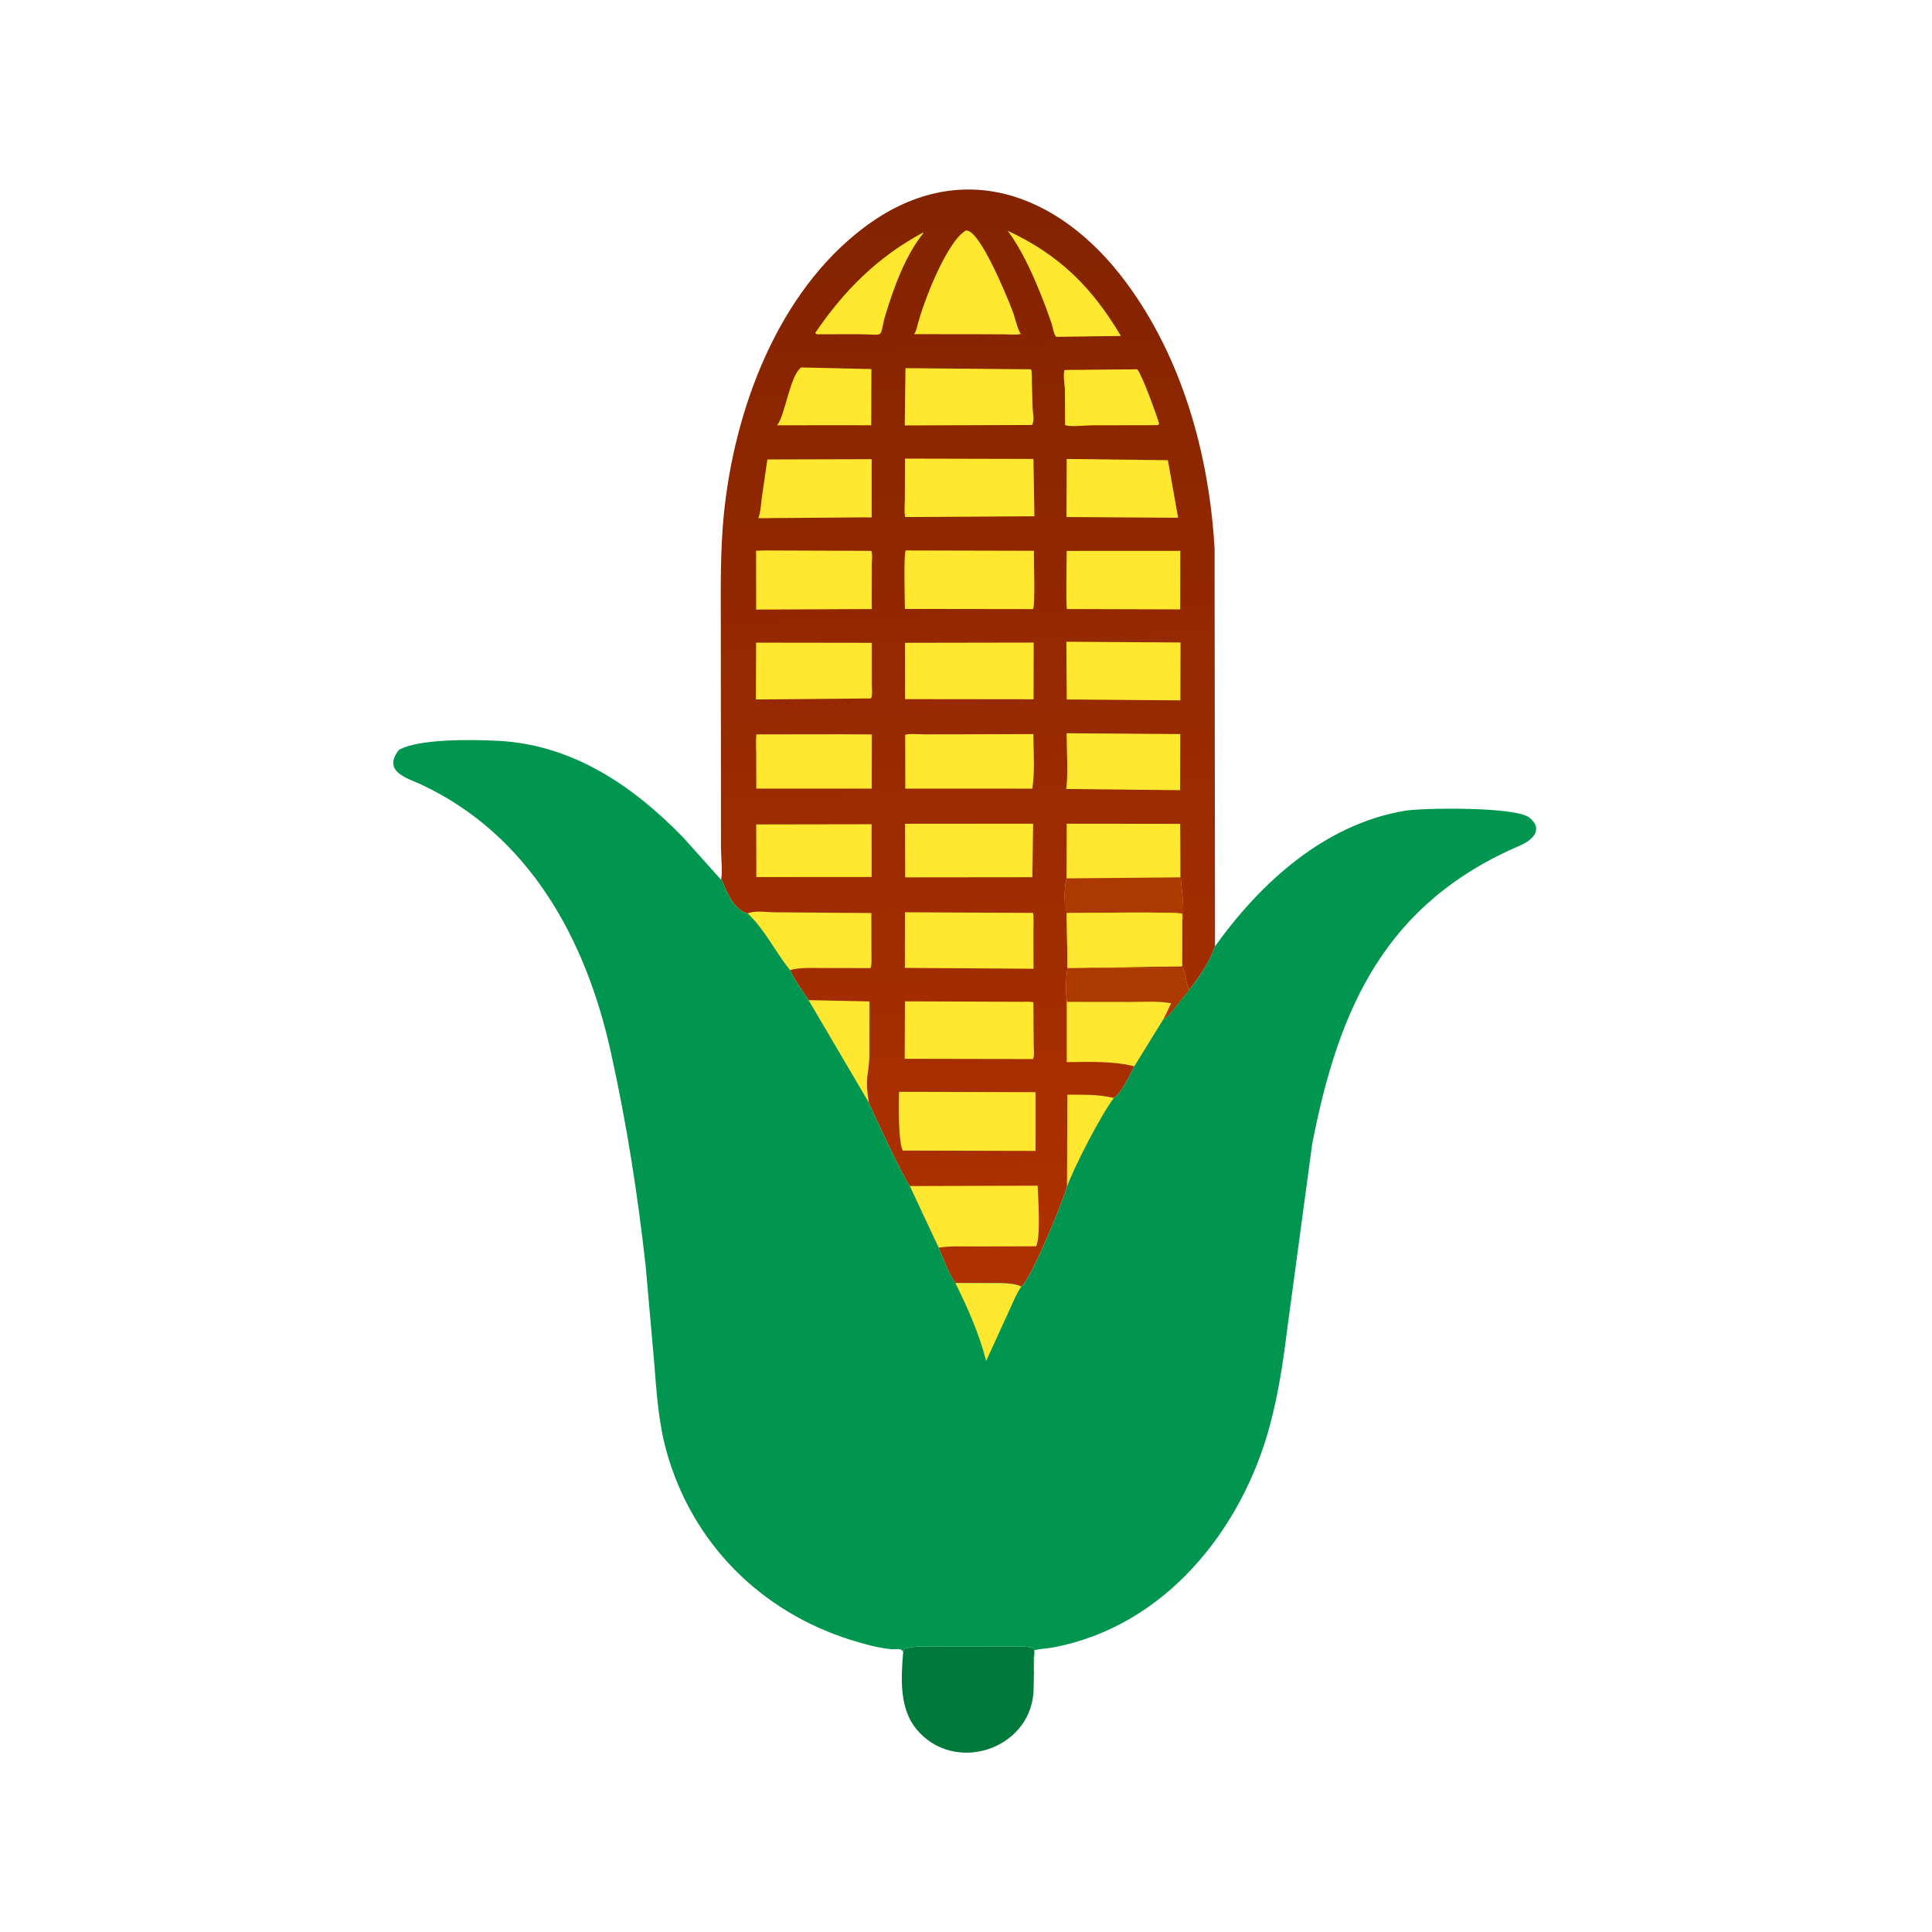 <svg version="1.1" xmlns="http://www.w3.org/2000/svg" style="display: block;" viewBox="0 0 2048 2048" width="640" height="640">
<defs>
	<linearGradient id="Gradient1" gradientUnits="userSpaceOnUse" x1="1002.61" y1="202.481" x2="1051.49" y2="1361.29">
		<stop class="stop0" offset="0" stop-opacity="1" stop-color="rgb(130,35,0)"/>
		<stop class="stop1" offset="1" stop-opacity="1" stop-color="rgb(175,49,0)"/>
	</linearGradient>
</defs>
<path transform="translate(0,0)" fill="rgb(0,122,58)" d="M 957.358 1751.81 L 958.5 1747.99 C 969.979 1744.02 984.841 1745.45 996.947 1745.4 L 1079.24 1745.34 C 1106.29 1745.6 1092.46 1748.45 1096.03 1772.04 L 1095.51 1794.39 C 1090.89 1855.54 1010.47 1880.93 971.124 1832.59 C 953.252 1810.63 955.109 1778.46 957.358 1751.81 z"/>
<path transform="translate(0,0)" fill="url(#Gradient1)" d="M 765.74 934.119 L 764.433 932.991 C 766.054 922.053 764.362 909.999 764.269 898.909 L 764.083 666.402 C 764.093 625.688 763.277 585.07 767.385 544.5 C 778.577 433.964 824.27 310.422 915.508 241.438 C 1016.21 165.299 1122.24 203.092 1193.61 299.225 C 1253.46 379.841 1281.83 482.428 1287.51 581.626 L 1287.95 1003.26 C 1281.57 1020.86 1272.03 1034.4 1260.81 1049.15 L 1244.98 1069 C 1241.26 1073.48 1238.8 1077.43 1233.41 1080.2 L 1202.47 1130.34 C 1196.99 1140.44 1189.98 1157.08 1180.73 1163.92 C 1166.66 1182.73 1139.28 1235.84 1131.05 1258.05 C 1126.82 1272.81 1094.48 1353.62 1082.59 1363.85 C 1074.39 1359.83 1061.76 1360.3 1052.68 1360.25 L 1012.71 1360.18 C 1005.79 1349.64 1000.07 1334.82 995.15 1323.22 L 964.406 1257.27 C 958.364 1249.8 924.722 1178.08 921.068 1169.07 L 857.069 1060.16 C 850.476 1049.91 842.486 1039.52 837.457 1028.42 C 821.869 1009.37 810.548 984.964 792.359 968.182 L 791.735 968.186 C 777.513 963.523 770.865 946.587 765.74 934.119 z"/>
<path transform="translate(0,0)" fill="rgb(255,232,47)" d="M 1131.05 1258.05 L 1131.46 1160.43 C 1148.19 1160.51 1164.37 1159.87 1180.73 1163.92 C 1166.66 1182.73 1139.28 1235.84 1131.05 1258.05 z"/>
<path transform="translate(0,0)" fill="rgb(255,232,47)" d="M 857.069 1060.16 L 921.675 1061.58 L 921.588 1120.37 C 920.559 1142.11 916.583 1141.94 921.068 1169.07 L 857.069 1060.16 z"/>
<path transform="translate(0,0)" fill="rgb(255,232,47)" d="M 978.449 246.5 L 978.566 247.456 C 959.609 271.196 947.872 303.834 938.969 332.706 C 930.659 359.658 941.128 354.517 909.835 354.266 L 865.888 354.345 L 864.124 353 C 894.785 307.851 930.188 272.538 978.449 246.5 z"/>
<path transform="translate(0,0)" fill="rgb(255,232,47)" d="M 1068.2 244.6 C 1122.68 270.087 1157.2 303.894 1188.22 356.141 L 1119.66 357.074 C 1116.92 354.147 1116.09 347.36 1114.92 343.5 L 1108.71 325.875 C 1097.78 297.634 1086.12 269.211 1068.2 244.6 z"/>
<path transform="translate(0,0)" fill="rgb(255,232,47)" d="M 849.404 389.5 L 923.735 391.226 L 923.542 450.852 L 897.5 450.758 L 823.593 450.843 C 832.305 441.111 837.197 397.729 849.404 389.5 z"/>
<path transform="translate(0,0)" fill="rgb(255,232,47)" d="M 1128.54 392.197 L 1205.58 391.451 C 1211.2 398.56 1226.13 440.244 1228.73 448.972 L 1227.5 450.735 L 1157.38 450.853 C 1148.93 450.902 1136.97 452.746 1129.06 450.737 L 1128.79 412.729 C 1128.6 407.712 1126.59 396.571 1128.54 392.197 z"/>
<path transform="translate(0,0)" fill="rgb(255,232,47)" d="M 792.359 968.182 C 800.92 965.258 809.403 966.601 818.185 967.027 L 923.689 967.859 L 923.785 1011.05 C 923.721 1015.38 924.423 1022.3 922.728 1026.24 L 872.501 1026.14 C 861.25 1026.18 848.364 1025.31 837.457 1028.34 C 821.869 1009.37 810.548 984.964 792.359 968.182 z"/>
<path transform="translate(0,0)" fill="rgb(255,232,47)" d="M 801.59 873.913 L 923.928 873.705 L 923.962 929.65 L 801.745 929.739 L 801.59 873.913 z"/>
<path transform="translate(0,0)" fill="rgb(255,232,47)" d="M 1130.76 486.508 L 1238.02 487.823 L 1248.85 548.833 L 1130.54 548.095 L 1130.76 486.508 z"/>
<path transform="translate(0,0)" fill="rgb(255,232,47)" d="M 893.184 778.366 L 924.196 778.543 L 924.107 835.957 L 830.75 835.97 L 801.692 835.988 L 801.596 798.994 C 801.583 792.306 801.006 785.107 801.834 778.478 L 893.184 778.366 z"/>
<path transform="translate(0,0)" fill="rgb(255,232,47)" d="M 1130.65 777.266 L 1251.14 778.131 L 1250.95 837.641 L 1130.31 836.371 C 1132.41 817.309 1130.7 796.516 1130.65 777.266 z"/>
<path transform="translate(0,0)" fill="rgb(255,232,47)" d="M 813.456 487.042 L 924.003 486.743 L 924.03 548.487 L 913.897 548.43 L 803.873 549.309 C 806.298 542.965 806.564 534.79 807.498 528.022 L 813.456 487.042 z"/>
<path transform="translate(0,0)" fill="rgb(255,232,47)" d="M 801.488 681.236 L 924.17 681.4 L 924.2 726.002 C 924.198 729.55 925.151 737.658 923.219 740.361 L 801.304 741.467 L 801.488 681.236 z"/>
<path transform="translate(0,0)" fill="rgb(255,232,47)" d="M 1130.39 680.272 L 1251.46 681.059 L 1251.26 742.422 L 1130.81 741.457 L 1130.39 680.272 z"/>
<path transform="translate(0,0)" fill="rgb(255,232,47)" d="M 1130.76 583.957 L 1251.18 583.912 L 1251.07 645.962 L 1131.09 645.615 C 1129.71 643.415 1130.78 591.377 1130.76 583.957 z"/>
<path transform="translate(0,0)" fill="rgb(255,232,47)" d="M 1023.58 244.5 C 1037.88 241.022 1068.26 316.571 1072.82 328.218 C 1075.79 335.795 1077.53 345.414 1081.14 352.428 L 1082.04 354.087 C 1076.36 355.157 1069.63 354.423 1063.83 354.403 L 1029.5 354.269 L 969.008 354.235 C 970.956 351.194 971.592 348.762 972.464 345.279 C 978.807 319.928 1003.49 256.468 1023.58 244.5 z"/>
<path transform="translate(0,0)" fill="rgb(255,232,47)" d="M 959.322 873.24 L 1095.16 873.139 L 1094.37 929.909 L 959.527 930.056 L 959.322 873.24 z"/>
<path transform="translate(0,0)" fill="rgb(255,232,47)" d="M 811.509 583.494 L 923.555 583.92 C 925.143 587.442 924.156 594.548 924.152 598.491 L 924.116 645.726 L 911.908 645.663 L 801.555 646.177 L 801.487 583.793 L 811.509 583.494 z"/>
<path transform="translate(0,0)" fill="rgb(255,232,47)" d="M 1030.83 778.366 L 1095.38 778.15 C 1095.59 796.929 1097.11 817.473 1094.31 836.001 L 1024.46 835.977 L 959.622 835.988 L 959.53 778.883 C 965.228 777.424 973.773 778.464 979.853 778.452 L 1030.83 778.366 z"/>
<path transform="translate(0,0)" fill="rgb(255,232,47)" d="M 964.406 1257.27 L 1099.93 1256.89 C 1100.48 1268.82 1103.33 1311.53 1098.33 1321.1 L 1034.31 1321.34 C 1021.46 1321.39 1007.85 1320.58 995.15 1322.56 L 964.406 1257.27 z"/>
<path transform="translate(0,0)" fill="rgb(255,232,47)" d="M 959.29 967.048 L 1095.07 967.706 C 1096.1 973.606 1095.43 980.49 1095.46 986.494 L 1095.59 1026.93 L 959.193 1026.02 L 959.29 967.048 z"/>
<path transform="translate(0,0)" fill="rgb(255,232,47)" d="M 959.816 390.242 L 1093.04 391.468 C 1094.1 395.755 1093.67 401.432 1093.81 405.911 L 1094.65 432.828 C 1094.83 438.576 1097.02 445.445 1093.92 450.529 L 959.049 450.98 L 959.816 390.242 z"/>
<path transform="translate(0,0)" fill="rgb(255,232,47)" d="M 959.285 681.387 L 1095.75 681.155 L 1095.65 741.251 L 959.412 741.098 L 959.285 681.387 z"/>
<path transform="translate(0,0)" fill="rgb(255,232,47)" d="M 959.268 1061.47 L 1081.94 1061.95 C 1086.27 1061.96 1091.18 1061.51 1095.41 1062.4 L 1095.79 1108.02 C 1095.82 1112.26 1096.85 1118.89 1094.95 1122.65 L 959.014 1122.4 L 959.268 1061.47 z"/>
<path transform="translate(0,0)" fill="rgb(255,232,47)" d="M 959.309 486.145 L 1095.48 486.475 L 1096.52 547.239 L 959.547 548.117 C 958.206 542.451 959.154 534.955 959.17 529.089 L 959.309 486.145 z"/>
<path transform="translate(0,0)" fill="rgb(255,232,47)" d="M 960.044 583.5 L 1096.05 583.832 C 1095.62 591.504 1097.7 641.8 1094.97 645.683 L 959.204 645.498 C 959.202 636.971 957.732 588.205 960.044 583.5 z"/>
<path transform="translate(0,0)" fill="rgb(255,232,47)" d="M 953.105 1157.35 L 1097.79 1157.76 L 1097.74 1220 L 957.138 1219.66 C 952.17 1213.07 952.381 1165.68 953.105 1157.35 z"/>
<path transform="translate(0,0)" fill="rgb(255,232,47)" d="M 1253.37 1025.64 C 1257.47 1031.14 1256.21 1040.8 1260.81 1049.15 L 1244.98 1069 C 1241.26 1073.48 1238.8 1077.43 1233.41 1080.2 L 1202.47 1130.34 C 1179.14 1124.51 1154.65 1125.78 1130.81 1125.89 L 1130.81 1063.16 C 1129.94 1053.02 1129.6 1040.86 1131.07 1030.81 L 1131.62 1026.06 L 1253.37 1025.64 z"/>
<path transform="translate(0,0)" fill="rgb(171,57,0)" d="M 1253.37 1025.64 C 1257.47 1031.14 1256.21 1040.8 1260.81 1049.15 L 1244.98 1069 C 1241.26 1073.48 1238.8 1077.43 1233.41 1080.2 L 1241.43 1063.52 C 1227.92 1060.92 1212.94 1062.1 1199.19 1062.1 L 1130.95 1062.02 C 1129.94 1053.02 1129.6 1040.86 1131.07 1030.81 L 1131.62 1026.06 L 1253.37 1025.64 z"/>
<path transform="translate(0,0)" fill="rgb(255,232,47)" d="M 1130.64 931.12 L 1130.76 873.172 L 1251.02 873.313 L 1251.59 928.027 C 1252.09 943.126 1256.21 961.653 1253.13 976.412 L 1253.01 1024.31 L 1131.62 1026.01 L 1130.75 968.099 C 1127.43 957.047 1128.14 942.158 1130.64 931.12 z"/>
<path transform="translate(0,0)" fill="rgb(171,57,0)" d="M 1251.25 873.837 L 1251.59 928.027 C 1252.09 943.126 1256.21 961.653 1253.13 976.412 L 1252.99 968.691 C 1248.94 966.228 1142.77 967.845 1130.23 967.852 C 1127.43 957.047 1128.14 942.158 1130.64 931.12 L 1251.2 930.032 L 1251.25 873.837 z"/>
<path transform="translate(0,0)" fill="rgb(255,232,47)" d="M 1130.75 968.099 C 1142.77 967.845 1248.94 966.228 1252.99 968.691 L 1253.13 972.637 L 1253.01 1024.31 L 1131.62 1026.01 L 1130.75 968.099 z"/>
<path transform="translate(0,0)" fill="rgb(0,150,79)" d="M 957.426 1751.51 C 955.826 1746.44 949.514 1748.66 944.5 1748.18 C 930.221 1746.82 915.544 1742.66 901.901 1738.38 C 806.275 1708.38 733.28 1635.64 706.293 1537.63 C 697.817 1506.85 695.919 1474.92 693.359 1443.23 L 684.534 1343.2 C 676.027 1265.94 664.158 1190.18 647.297 1114.29 C 620.703 994.588 560.358 884.824 446.23 831.5 C 432.705 825.18 404.486 818.114 422.915 794.869 C 444.828 782.765 501.958 783.99 528.002 785.31 C 607.096 789.322 671.254 833.098 724.672 888.23 L 765.74 934.119 C 770.865 946.587 777.513 963.523 791.735 968.186 L 792.359 968.182 C 810.548 984.964 821.869 1009.37 837.457 1028.42 C 842.486 1039.52 850.476 1049.91 857.069 1060.16 L 921.068 1169.07 C 924.722 1178.08 958.364 1249.8 964.406 1257.27 L 995.15 1323.22 C 1000.07 1334.82 1005.79 1349.64 1012.71 1360.04 L 1052.68 1360.25 C 1061.76 1360.3 1074.39 1359.83 1082.59 1363.85 C 1094.48 1353.62 1126.82 1272.81 1131.05 1258.05 C 1139.28 1235.84 1166.66 1182.73 1180.73 1163.92 C 1189.98 1157.08 1196.99 1140.44 1202.47 1130.34 L 1233.41 1080.2 C 1238.8 1077.43 1241.26 1073.48 1244.98 1069 L 1260.81 1049.15 C 1272.03 1034.4 1281.57 1020.86 1287.88 1003.26 C 1336.44 935.432 1404.32 873.621 1489.38 859.421 C 1508.04 856.307 1606.23 854.902 1621.12 866.666 C 1636.38 878.724 1624.98 890.374 1612 895.937 C 1468.55 957.416 1419.25 1067.64 1391 1212.5 L 1364.23 1411 C 1360.15 1444.35 1354.91 1478.23 1346.21 1510.73 C 1316.18 1622.91 1233.61 1724.96 1115.28 1746.52 C 1109.08 1747.65 1102.64 1747.71 1096.53 1749.22 L 1095.91 1772.04 C 1092.46 1748.45 1106.29 1745.6 1079.24 1745.34 L 996.947 1745.4 C 984.841 1745.45 969.979 1744.02 958.5 1747.99 L 957.426 1751.51 z"/>
<path transform="translate(0,0)" fill="rgb(255,232,47)" d="M 1012.71 1360.04 L 1052.68 1360.25 C 1061.76 1360.3 1074.39 1359.83 1082.59 1363.85 C 1077 1371.96 1073.09 1382.36 1068.87 1391.26 L 1045.37 1442.66 C 1037.9 1413.72 1025.99 1386.74 1012.71 1360.04 z"/>
</svg>